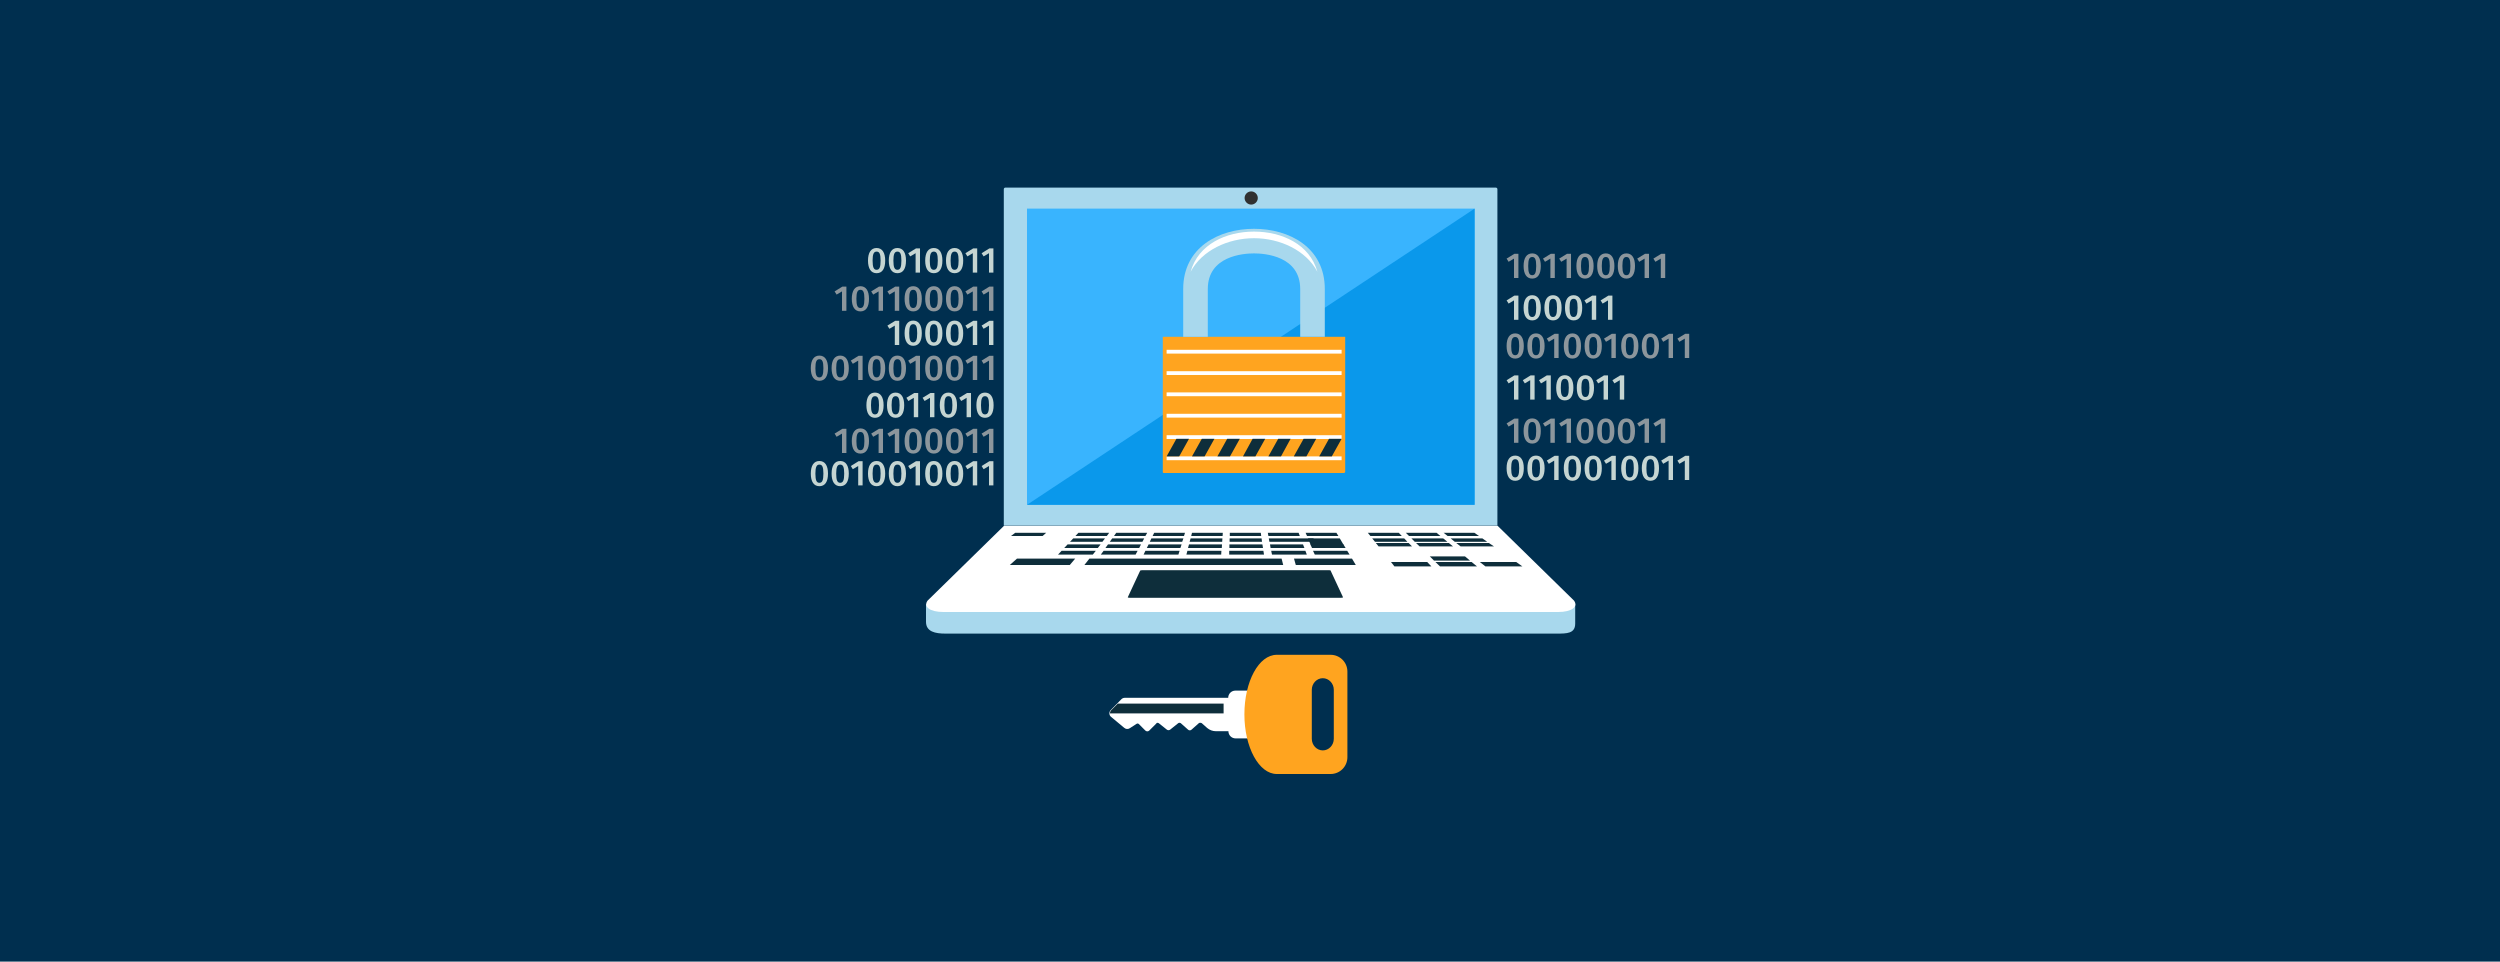 <?xml version="1.0" encoding="UTF-8"?><svg id="a" xmlns="http://www.w3.org/2000/svg" viewBox="0 0 1250 480.8"><rect x="-78" y="-68.9" width="1419.9" height="624.2" style="fill:#002f4f;"/><path d="m778.5,316.8h-305.8c-5,0-9.7-.9-9.7-5.9v-8.8h324.6v9.7c0,5-4.2,5-9.2,5Z" style="fill:#a8d8ed;"/><path d="m502.8,93.8h245.1c.5,0,.8.4.8.8v168.2h-246.8V94.6c0-.5.4-.8.8-.8Z" style="fill:#a8d8ed;"/><rect x="551.3" y="66.4" width="148.1" height="223.8" transform="translate(803.7 -447) rotate(90)" style="fill:#39b4fe;"/><polygon points="513.5 252.4 737.3 104.3 737.3 252.4 513.5 252.4" style="fill:#0a98eb;"/><path d="m502,262.9l-38.2,37.4c-2.3,3.1,1.2,5.7,7.9,5.7h307.4c6.7,0,10.2-2.6,7.9-5.7l-38.2-37.4h-246.7Z" style="fill:#fff;"/><path d="m671.5,298.6c0,.2-.4.3-1,.3h-105.6c-.6,0-1.1-.1-1-.3l6.2-13.3c0-.1.6-.2,1.1-.2h93c.6,0,1.1,0,1.1.2l6.2,13.3Z" style="fill:#0e2e3b;"/><polygon points="521.3 268 505.5 268 507.6 266.4 523.1 266.4 521.3 268" style="fill:#0e2e3b;"/><polygon points="553.4 268 537.7 268 539.2 266.4 554.6 266.4 553.4 268" style="fill:#0e2e3b;"/><polygon points="572.7 268 557 268 558.1 266.4 573.6 266.4 572.7 268" style="fill:#0e2e3b;"/><polygon points="592 268 576.3 268 577.1 266.4 592.5 266.4 592 268" style="fill:#0e2e3b;"/><polygon points="611.3 268 595.6 268 596 266.4 611.4 266.4 611.3 268" style="fill:#0e2e3b;"/><polygon points="630.6 268 614.9 268 614.9 266.4 630.4 266.4 630.6 268" style="fill:#0e2e3b;"/><polygon points="649.9 268 634.2 268 633.9 266.4 649.3 266.4 649.9 268" style="fill:#0e2e3b;"/><polygon points="669.2 268 653.5 268 652.8 266.4 668.2 266.4 669.2 268" style="fill:#0e2e3b;"/><polygon points="551.2 270.9 535 270.9 536.6 269.2 552.5 269.2 551.2 270.9" style="fill:#0e2e3b;"/><polygon points="571.2 270.9 554.9 270.9 556.1 269.2 572.1 269.2 571.2 270.9" style="fill:#0e2e3b;"/><polygon points="591.1 270.9 574.9 270.9 575.7 269.2 591.7 269.2 591.1 270.9" style="fill:#0e2e3b;"/><polygon points="611.1 270.9 594.8 270.9 595.3 269.2 611.2 269.2 611.1 270.9" style="fill:#0e2e3b;"/><polygon points="631 270.9 614.8 270.9 614.8 269.2 630.8 269.2 631 270.9" style="fill:#0e2e3b;"/><polygon points="657.5 270.9 634.7 270.9 634.4 269.2 656.7 269.2 657.5 270.9" style="fill:#0e2e3b;"/><polygon points="671.9 272.6 655.4 272.6 654 269.2 669.9 269.2 671.9 272.6" style="fill:#0e2e3b;"/><polygon points="548.9 274 532.1 274 533.8 272.2 550.3 272.2 548.9 274" style="fill:#0e2e3b;"/><polygon points="569.6 274 552.7 274 554 272.2 570.5 272.2 569.6 274" style="fill:#0e2e3b;"/><polygon points="590.2 274 573.4 274 574.3 272.2 590.8 272.2 590.2 274" style="fill:#0e2e3b;"/><polygon points="610.9 274 594 274 594.5 272.2 611 272.2 610.9 274" style="fill:#0e2e3b;"/><polygon points="631.5 274 614.7 274 614.7 272.2 631.2 272.2 631.5 274" style="fill:#0e2e3b;"/><polygon points="652.2 274 635.3 274 635 272.2 651.5 272.2 652.2 274" style="fill:#0e2e3b;"/><polygon points="672.8 274 656 274 655.2 272.2 671.7 272.2 672.8 274" style="fill:#0e2e3b;"/><polygon points="546.4 277.3 529 277.3 530.8 275.4 547.9 275.4 546.4 277.3" style="fill:#0e2e3b;"/><polygon points="567.8 277.3 550.4 277.3 551.8 275.4 568.8 275.4 567.8 277.3" style="fill:#0e2e3b;"/><polygon points="589.2 277.3 571.8 277.3 572.7 275.4 589.8 275.4 589.2 277.3" style="fill:#0e2e3b;"/><polygon points="610.6 277.3 593.2 277.3 593.7 275.4 610.7 275.4 610.6 277.3" style="fill:#0e2e3b;"/><polygon points="632 277.3 614.6 277.3 614.6 275.4 631.7 275.4 632 277.3" style="fill:#0e2e3b;"/><polygon points="653.4 277.3 636 277.3 635.6 275.4 652.7 275.4 653.4 277.3" style="fill:#0e2e3b;"/><polygon points="674.8 277.3 657.4 277.3 656.5 275.4 673.6 275.4 674.8 277.3" style="fill:#0e2e3b;"/><polygon points="700.9 268 685.2 268 683.9 266.4 699.4 266.4 700.9 268" style="fill:#0e2e3b;"/><polygon points="720.2 268 704.5 268 702.9 266.4 718.3 266.4 720.2 268" style="fill:#0e2e3b;"/><polygon points="739.5 268 723.8 268 721.8 266.4 737.2 266.4 739.5 268" style="fill:#0e2e3b;"/><polygon points="703.7 270.9 687.5 270.9 686.1 269.2 702.1 269.2 703.7 270.9" style="fill:#0e2e3b;"/><polygon points="723.7 270.9 707.4 270.9 705.7 269.2 721.6 269.2 723.7 270.9" style="fill:#0e2e3b;"/><polygon points="743.6 270.9 727.4 270.9 725.3 269.2 741.2 269.2 743.6 270.9" style="fill:#0e2e3b;"/><polygon points="706 273.2 689.3 273.2 687.9 271.5 704.3 271.5 706 273.2" style="fill:#0e2e3b;"/><polygon points="726.5 273.2 709.8 273.2 708 271.5 724.4 271.5 726.5 273.2" style="fill:#0e2e3b;"/><polygon points="747 273.2 730.3 273.2 728.1 271.5 744.4 271.5 747 273.2" style="fill:#0e2e3b;"/><polygon points="735 280.3 717 280.3 714.9 278.2 732.5 278.2 735 280.3" style="fill:#0e2e3b;"/><polygon points="715.7 283.2 697.2 283.2 695.5 281 713.6 281 715.7 283.2" style="fill:#0e2e3b;"/><polygon points="641.6 282.5 542.2 282.5 544.7 279.3 640.8 279.3 641.6 282.5" style="fill:#0e2e3b;"/><polygon points="677.9 282.5 647.9 282.5 647 279.3 676 279.3 677.9 282.5" style="fill:#0e2e3b;"/><polygon points="534.9 282.5 504.9 282.5 508.5 279.3 537.6 279.3 534.9 282.5" style="fill:#0e2e3b;"/><polygon points="738.5 283.2 720 283.2 717.7 281 735.8 281 738.5 283.2" style="fill:#0e2e3b;"/><polygon points="761.2 283.2 742.7 283.2 739.9 281 758.1 281 761.2 283.2" style="fill:#0e2e3b;"/><path d="m628.9,99c0,1.8-1.5,3.3-3.3,3.3s-3.3-1.5-3.3-3.3,1.5-3.3,3.3-3.3,3.3,1.5,3.3,3.3Z" style="fill:#313131;"/><path d="m581.4,168.4h91.2v67.4c0,.4-.3.7-.7.7h-90c-.3,0-.5-.2-.5-.5v-67.7h0Z" style="fill:#ffa41f;"/><path d="m662.4,168.4h-12.3v-23.9c0-16.5-17.7-17.8-23.1-17.8s-23.1,1.3-23.1,17.8v23.9h-12.3v-23.9c0-20.8,17.8-30.1,35.4-30.1s35.4,9.3,35.4,30.1v23.9Z" style="fill:#a8d8ed;"/><path d="m627,119.1c13,0,26.1,6.1,31.7,16.8-3.8-13.8-17.8-20.1-31.7-20.1s-27.9,6.3-31.7,20.1c5.6-10.7,18.7-16.8,31.7-16.8Z" style="fill:#fff;"/><rect x="583.3" y="228.2" width="87.5" height="1.9" style="fill:#fff;"/><rect x="583.3" y="217.6" width="87.5" height="1.9" style="fill:#fff;"/><rect x="583.3" y="206.9" width="87.5" height="1.9" style="fill:#fff;"/><rect x="583.3" y="196.2" width="87.5" height="1.9" style="fill:#fff;"/><rect x="583.3" y="185.6" width="87.5" height="1.9" style="fill:#fff;"/><rect x="583.3" y="174.9" width="87.5" height="1.9" style="fill:#fff;"/><polygon points="583.3 228.2 588.2 219.4 594.5 219.4 589.6 228.2 583.3 228.2" style="fill:#0e2e3b;"/><polygon points="596 228.2 600.9 219.4 607.2 219.4 602.3 228.2 596 228.2" style="fill:#0e2e3b;"/><polygon points="608.7 228.2 613.6 219.4 619.9 219.4 615 228.2 608.7 228.2" style="fill:#0e2e3b;"/><polygon points="621.5 228.2 626.3 219.4 632.6 219.4 627.7 228.2 621.5 228.2" style="fill:#0e2e3b;"/><polygon points="634.2 228.2 639.1 219.4 645.3 219.4 640.5 228.2 634.2 228.2" style="fill:#0e2e3b;"/><polygon points="646.9 228.2 651.8 219.4 658.1 219.4 653.2 228.2 646.9 228.2" style="fill:#0e2e3b;"/><polygon points="659.6 228.2 664.5 219.4 670.8 219.4 665.9 228.2 659.6 228.2" style="fill:#0e2e3b;"/><path d="m637.4,345.3v23.9h-19.6c-2,0-3.6-1.6-3.6-3.6h0s-6.3,0-6.3,0c-1.6,0-3.1-.6-4.3-1.6l-2.7-2.4c-.2-.1-.4-.2-.6-.2h-.3c-.2,0-.4,0-.6.2l-3.6,3.2c-.5.5-1.3.5-1.8,0l-3.6-3.2c-.2-.1-.4-.2-.6-.2h-.1c-.2,0-.4,0-.6.2l-4,3.2c-.5.4-1.2.4-1.7,0l-4-3.2c-.2-.1-.4-.2-.6-.2h0c-.2,0-.5,0-.6.3l-3.6,3.6c-.5.5-1.4.5-1.9,0l-3.3-3.3c-.3-.3-.8-.3-1.1-.1l-3.4,2.2c-.9.6-2,.5-2.8-.2l-6.6-5.5c-.5-.4-.8-1-.8-1.7,0-.6.2-1.3.7-1.7l5.3-5.4c.4-.4,1-.7,1.7-.7h51.7c0-2,1.6-3.6,3.6-3.6h19.6Z" style="fill:#fff;"/><path d="m673.7,378.6c0,4.6-3.7,8.4-8.4,8.4h-26.9c-8.9,0-16.2-13.3-16.2-29.8s7.2-29.8,16.2-29.8h26.9c4.6,0,8.4,3.7,8.4,8.4v42.8Zm-12.3-39.5c-3,0-5.5,2.6-5.5,5.8v24.5c0,3.2,2.5,5.8,5.5,5.8s5.5-2.6,5.5-5.8v-24.5c0-3.2-2.5-5.8-5.5-5.8Z" style="fill:#ffa41f;"/><path d="m558.7,351.8h53.1v4.9h-56.8c0-.6.2-1.3.7-1.7l3.1-3.1Z" style="fill:#0e2e3b;"/><path d="m447.4,172.6v-9.8l-2.7,1.6-1-1.6,3.9-2.4h2v12.1h-2.3Z" style="fill:#c5d5d2;"/><path d="m460.9,166.6c0,4.1-1.5,6.3-4.3,6.3s-4.3-2.3-4.3-6.3,1.5-6.3,4.3-6.3,4.3,2.3,4.3,6.3Zm-6.3,0c0,3.4.6,4.6,2,4.6s2-1.2,2-4.6-.6-4.5-2-4.5-2,1.2-2,4.5Z" style="fill:#c5d5d2;"/><path d="m471.2,166.6c0,4.1-1.5,6.3-4.3,6.3s-4.3-2.3-4.3-6.3,1.5-6.3,4.3-6.3,4.3,2.3,4.3,6.3Zm-6.3,0c0,3.4.6,4.6,2,4.6s2-1.2,2-4.6-.6-4.5-2-4.5-2,1.2-2,4.5Z" style="fill:#c5d5d2;"/><path d="m481.6,166.6c0,4.1-1.5,6.3-4.3,6.3s-4.3-2.3-4.3-6.3,1.5-6.3,4.3-6.3,4.3,2.3,4.3,6.3Zm-6.3,0c0,3.4.6,4.6,2,4.6s2-1.2,2-4.6-.6-4.5-2-4.5-2,1.2-2,4.5Z" style="fill:#c5d5d2;"/><path d="m486.4,172.6v-9.8l-2.7,1.6-1-1.6,3.9-2.4h2v12.1h-2.3Z" style="fill:#c5d5d2;"/><path d="m494.5,172.6v-9.8l-2.7,1.6-1-1.6,3.9-2.4h2v12.1h-2.3Z" style="fill:#c5d5d2;"/><path d="m421,226.6v-9.8l-2.7,1.6-1-1.6,3.9-2.4h2v12.1h-2.3Z" style="fill:#8c969c;"/><path d="m434.5,220.5c0,4.1-1.5,6.3-4.3,6.3s-4.3-2.3-4.3-6.3,1.5-6.3,4.3-6.3,4.3,2.3,4.3,6.3Zm-6.3,0c0,3.4.6,4.6,2,4.6s2-1.2,2-4.6-.6-4.5-2-4.5-2,1.2-2,4.5Z" style="fill:#8c969c;"/><path d="m439.3,226.6v-9.8l-2.7,1.6-1-1.6,3.9-2.4h2v12.1h-2.3Z" style="fill:#8c969c;"/><path d="m447.4,226.6v-9.8l-2.7,1.6-1-1.6,3.9-2.4h2v12.1h-2.3Z" style="fill:#8c969c;"/><path d="m460.9,220.5c0,4.1-1.5,6.3-4.3,6.3s-4.3-2.3-4.3-6.3,1.5-6.3,4.3-6.3,4.3,2.3,4.3,6.3Zm-6.3,0c0,3.4.6,4.6,2,4.6s2-1.2,2-4.6-.6-4.5-2-4.5-2,1.2-2,4.5Z" style="fill:#8c969c;"/><path d="m471.2,220.5c0,4.1-1.5,6.3-4.3,6.3s-4.3-2.3-4.3-6.3,1.5-6.3,4.3-6.3,4.3,2.3,4.3,6.3Zm-6.3,0c0,3.4.6,4.6,2,4.6s2-1.2,2-4.6-.6-4.5-2-4.5-2,1.2-2,4.5Z" style="fill:#8c969c;"/><path d="m481.6,220.5c0,4.1-1.5,6.3-4.3,6.3s-4.3-2.3-4.3-6.3,1.5-6.3,4.3-6.3,4.3,2.3,4.3,6.3Zm-6.3,0c0,3.4.6,4.6,2,4.6s2-1.2,2-4.6-.6-4.5-2-4.5-2,1.2-2,4.5Z" style="fill:#8c969c;"/><path d="m486.4,226.6v-9.8l-2.7,1.6-1-1.6,3.9-2.4h2v12.1h-2.3Z" style="fill:#8c969c;"/><path d="m494.5,226.6v-9.8l-2.7,1.6-1-1.6,3.9-2.4h2v12.1h-2.3Z" style="fill:#8c969c;"/><path d="m421,155.5v-9.8l-2.7,1.6-1-1.6,3.9-2.4h2v12.1h-2.3Z" style="fill:#8c969c;"/><path d="m434.5,149.4c0,4.1-1.5,6.3-4.3,6.3s-4.3-2.3-4.3-6.3,1.5-6.3,4.3-6.3,4.3,2.3,4.3,6.3Zm-6.3,0c0,3.4.6,4.6,2,4.6s2-1.2,2-4.6-.6-4.5-2-4.5-2,1.2-2,4.5Z" style="fill:#8c969c;"/><path d="m439.3,155.5v-9.8l-2.7,1.6-1-1.6,3.9-2.4h2v12.1h-2.3Z" style="fill:#8c969c;"/><path d="m447.4,155.5v-9.8l-2.7,1.6-1-1.6,3.9-2.4h2v12.1h-2.3Z" style="fill:#8c969c;"/><path d="m460.9,149.4c0,4.1-1.5,6.3-4.3,6.3s-4.3-2.3-4.3-6.3,1.5-6.3,4.3-6.3,4.3,2.3,4.3,6.3Zm-6.3,0c0,3.4.6,4.6,2,4.6s2-1.2,2-4.6-.6-4.5-2-4.5-2,1.2-2,4.5Z" style="fill:#8c969c;"/><path d="m471.2,149.4c0,4.1-1.5,6.3-4.3,6.3s-4.3-2.3-4.3-6.3,1.5-6.3,4.3-6.3,4.3,2.3,4.3,6.3Zm-6.3,0c0,3.4.6,4.6,2,4.6s2-1.2,2-4.6-.6-4.5-2-4.5-2,1.2-2,4.5Z" style="fill:#8c969c;"/><path d="m481.6,149.4c0,4.1-1.5,6.3-4.3,6.3s-4.3-2.3-4.3-6.3,1.5-6.3,4.3-6.3,4.3,2.3,4.3,6.3Zm-6.3,0c0,3.4.6,4.6,2,4.6s2-1.2,2-4.6-.6-4.5-2-4.5-2,1.2-2,4.5Z" style="fill:#8c969c;"/><path d="m486.4,155.5v-9.8l-2.7,1.6-1-1.6,3.9-2.4h2v12.1h-2.3Z" style="fill:#8c969c;"/><path d="m494.5,155.5v-9.8l-2.7,1.6-1-1.6,3.9-2.4h2v12.1h-2.3Z" style="fill:#8c969c;"/><path d="m414,184.1c0,4.1-1.5,6.3-4.3,6.3s-4.3-2.3-4.3-6.3,1.5-6.3,4.3-6.3,4.3,2.3,4.3,6.3Zm-6.3,0c0,3.4.6,4.6,2,4.6s2-1.2,2-4.6-.6-4.5-2-4.5-2,1.2-2,4.5Z" style="fill:#8c969c;"/><path d="m424.4,184.1c0,4.1-1.5,6.3-4.3,6.3s-4.3-2.3-4.3-6.3,1.5-6.3,4.3-6.3,4.3,2.3,4.3,6.3Zm-6.3,0c0,3.4.6,4.6,2,4.6s2-1.2,2-4.6-.6-4.5-2-4.5-2,1.2-2,4.5Z" style="fill:#8c969c;"/><path d="m429.1,190.1v-9.8l-2.7,1.6-1-1.6,3.9-2.4h2v12.1h-2.3Z" style="fill:#8c969c;"/><path d="m442.6,184.1c0,4.1-1.5,6.3-4.3,6.3s-4.3-2.3-4.3-6.3,1.5-6.3,4.3-6.3,4.3,2.3,4.3,6.3Zm-6.3,0c0,3.4.6,4.6,2,4.6s2-1.2,2-4.6-.6-4.5-2-4.5-2,1.2-2,4.5Z" style="fill:#8c969c;"/><path d="m453,184.1c0,4.1-1.5,6.3-4.3,6.3s-4.3-2.3-4.3-6.3,1.5-6.3,4.3-6.3,4.3,2.3,4.3,6.3Zm-6.3,0c0,3.4.6,4.6,2,4.6s2-1.2,2-4.6-.6-4.5-2-4.5-2,1.2-2,4.5Z" style="fill:#8c969c;"/><path d="m457.8,190.1v-9.8l-2.7,1.6-1-1.6,3.9-2.4h2v12.1h-2.3Z" style="fill:#8c969c;"/><path d="m471.2,184.1c0,4.1-1.5,6.3-4.3,6.3s-4.3-2.3-4.3-6.3,1.5-6.3,4.3-6.3,4.3,2.3,4.3,6.3Zm-6.3,0c0,3.4.6,4.6,2,4.6s2-1.2,2-4.6-.6-4.5-2-4.5-2,1.2-2,4.5Z" style="fill:#8c969c;"/><path d="m481.6,184.1c0,4.1-1.5,6.3-4.3,6.3s-4.3-2.3-4.3-6.3,1.5-6.3,4.3-6.3,4.3,2.3,4.3,6.3Zm-6.3,0c0,3.4.6,4.6,2,4.6s2-1.2,2-4.6-.6-4.5-2-4.5-2,1.2-2,4.5Z" style="fill:#8c969c;"/><path d="m486.4,190.1v-9.8l-2.7,1.6-1-1.6,3.9-2.4h2v12.1h-2.3Z" style="fill:#8c969c;"/><path d="m494.5,190.1v-9.8l-2.7,1.6-1-1.6,3.9-2.4h2v12.1h-2.3Z" style="fill:#8c969c;"/><path d="m414,236.8c0,4.1-1.5,6.3-4.3,6.3s-4.3-2.3-4.3-6.3,1.5-6.3,4.3-6.3,4.3,2.3,4.3,6.3Zm-6.3,0c0,3.4.6,4.6,2,4.6s2-1.2,2-4.6-.6-4.5-2-4.5-2,1.2-2,4.5Z" style="fill:#c5d5d2;"/><path d="m424.4,236.8c0,4.1-1.5,6.3-4.3,6.3s-4.3-2.3-4.3-6.3,1.5-6.3,4.3-6.3,4.3,2.3,4.3,6.3Zm-6.3,0c0,3.4.6,4.6,2,4.6s2-1.2,2-4.6-.6-4.5-2-4.5-2,1.2-2,4.5Z" style="fill:#c5d5d2;"/><path d="m429.1,242.8v-9.8l-2.7,1.6-1-1.6,3.9-2.4h2v12.1h-2.3Z" style="fill:#c5d5d2;"/><path d="m442.6,236.8c0,4.1-1.5,6.3-4.3,6.3s-4.3-2.3-4.3-6.3,1.5-6.3,4.3-6.3,4.3,2.3,4.3,6.3Zm-6.3,0c0,3.4.6,4.6,2,4.6s2-1.2,2-4.6-.6-4.5-2-4.5-2,1.2-2,4.5Z" style="fill:#c5d5d2;"/><path d="m453,236.8c0,4.1-1.5,6.3-4.3,6.3s-4.3-2.3-4.3-6.3,1.5-6.3,4.3-6.3,4.3,2.3,4.3,6.3Zm-6.3,0c0,3.4.6,4.6,2,4.6s2-1.2,2-4.6-.6-4.5-2-4.5-2,1.2-2,4.5Z" style="fill:#c5d5d2;"/><path d="m457.8,242.8v-9.8l-2.7,1.6-1-1.6,3.9-2.4h2v12.1h-2.3Z" style="fill:#c5d5d2;"/><path d="m471.2,236.8c0,4.1-1.5,6.3-4.3,6.3s-4.3-2.3-4.3-6.3,1.5-6.3,4.3-6.3,4.3,2.3,4.3,6.3Zm-6.3,0c0,3.4.6,4.6,2,4.6s2-1.2,2-4.6-.6-4.5-2-4.5-2,1.2-2,4.5Z" style="fill:#c5d5d2;"/><path d="m481.6,236.8c0,4.1-1.5,6.3-4.3,6.3s-4.3-2.3-4.3-6.3,1.5-6.3,4.3-6.3,4.3,2.3,4.3,6.3Zm-6.3,0c0,3.4.6,4.6,2,4.6s2-1.2,2-4.6-.6-4.5-2-4.5-2,1.2-2,4.5Z" style="fill:#c5d5d2;"/><path d="m486.4,242.8v-9.8l-2.7,1.6-1-1.6,3.9-2.4h2v12.1h-2.3Z" style="fill:#c5d5d2;"/><path d="m494.5,242.8v-9.8l-2.7,1.6-1-1.6,3.9-2.4h2v12.1h-2.3Z" style="fill:#c5d5d2;"/><path d="m442.6,130.3c0,4.1-1.5,6.3-4.3,6.3s-4.3-2.3-4.3-6.3,1.5-6.3,4.3-6.3,4.3,2.3,4.3,6.3Zm-6.3,0c0,3.4.6,4.6,2,4.6s2-1.2,2-4.6-.6-4.5-2-4.5-2,1.2-2,4.5Z" style="fill:#c5d5d2;"/><path d="m453,130.3c0,4.1-1.5,6.3-4.3,6.3s-4.3-2.3-4.3-6.3,1.5-6.3,4.3-6.3,4.3,2.3,4.3,6.3Zm-6.3,0c0,3.4.6,4.6,2,4.6s2-1.2,2-4.6-.6-4.5-2-4.5-2,1.2-2,4.5Z" style="fill:#c5d5d2;"/><path d="m457.8,136.4v-9.8l-2.7,1.6-1-1.6,3.9-2.4h2v12.1h-2.3Z" style="fill:#c5d5d2;"/><path d="m471.2,130.3c0,4.1-1.5,6.3-4.3,6.3s-4.3-2.3-4.3-6.3,1.5-6.3,4.3-6.3,4.3,2.3,4.3,6.3Zm-6.3,0c0,3.4.6,4.6,2,4.6s2-1.2,2-4.6-.6-4.5-2-4.5-2,1.2-2,4.5Z" style="fill:#c5d5d2;"/><path d="m481.6,130.3c0,4.1-1.5,6.3-4.3,6.3s-4.3-2.3-4.3-6.3,1.5-6.3,4.3-6.3,4.3,2.3,4.3,6.3Zm-6.3,0c0,3.4.6,4.6,2,4.6s2-1.2,2-4.6-.6-4.5-2-4.5-2,1.2-2,4.5Z" style="fill:#c5d5d2;"/><path d="m486.4,136.4v-9.8l-2.7,1.6-1-1.6,3.9-2.4h2v12.1h-2.3Z" style="fill:#c5d5d2;"/><path d="m494.5,136.4v-9.8l-2.7,1.6-1-1.6,3.9-2.4h2v12.1h-2.3Z" style="fill:#c5d5d2;"/><path d="m441.8,202.6c0,4.1-1.5,6.3-4.3,6.3s-4.3-2.3-4.3-6.3,1.5-6.3,4.3-6.3,4.3,2.3,4.3,6.3Zm-6.3,0c0,3.4.6,4.6,2,4.6s2-1.2,2-4.6-.6-4.5-2-4.5-2,1.2-2,4.5Z" style="fill:#c5d5d2;"/><path d="m452.1,202.6c0,4.1-1.5,6.3-4.3,6.3s-4.3-2.3-4.3-6.3,1.5-6.3,4.3-6.3,4.3,2.3,4.3,6.3Zm-6.3,0c0,3.4.6,4.6,2,4.6s2-1.2,2-4.6-.6-4.5-2-4.5-2,1.2-2,4.5Z" style="fill:#c5d5d2;"/><path d="m456.9,208.7v-9.8l-2.7,1.6-1-1.6,3.9-2.4h2v12.1h-2.3Z" style="fill:#c5d5d2;"/><path d="m465,208.7v-9.8l-2.7,1.6-1-1.6,3.9-2.4h2v12.1h-2.3Z" style="fill:#c5d5d2;"/><path d="m478.5,202.6c0,4.1-1.5,6.3-4.3,6.3s-4.3-2.3-4.3-6.3,1.5-6.3,4.3-6.3,4.3,2.3,4.3,6.3Zm-6.3,0c0,3.4.6,4.6,2,4.6s2-1.2,2-4.6-.6-4.5-2-4.5-2,1.2-2,4.5Z" style="fill:#c5d5d2;"/><path d="m483.3,208.7v-9.8l-2.7,1.6-1-1.6,3.9-2.4h2v12.1h-2.3Z" style="fill:#c5d5d2;"/><path d="m496.8,202.6c0,4.1-1.5,6.3-4.3,6.3s-4.3-2.3-4.3-6.3,1.5-6.3,4.3-6.3,4.3,2.3,4.3,6.3Zm-6.3,0c0,3.4.6,4.6,2,4.6s2-1.2,2-4.6-.6-4.5-2-4.5-2,1.2-2,4.5Z" style="fill:#c5d5d2;"/><path d="m757,160v-9.8l-2.7,1.6-1-1.6,3.9-2.4h2v12.1h-2.3Z" style="fill:#c5d5d2;"/><path d="m770.4,153.9c0,4.1-1.5,6.3-4.3,6.3s-4.3-2.3-4.3-6.3,1.5-6.3,4.3-6.3,4.3,2.3,4.3,6.3Zm-6.3,0c0,3.4.6,4.6,2,4.6s2-1.2,2-4.6-.6-4.5-2-4.5-2,1.2-2,4.5Z" style="fill:#c5d5d2;"/><path d="m780.8,153.9c0,4.1-1.5,6.3-4.3,6.3s-4.3-2.3-4.3-6.3,1.5-6.3,4.3-6.3,4.3,2.3,4.3,6.3Zm-6.3,0c0,3.4.6,4.6,2,4.6s2-1.2,2-4.6-.6-4.5-2-4.5-2,1.2-2,4.5Z" style="fill:#c5d5d2;"/><path d="m791.1,153.9c0,4.1-1.5,6.3-4.3,6.3s-4.3-2.3-4.3-6.3,1.5-6.3,4.3-6.3,4.3,2.3,4.3,6.3Zm-6.3,0c0,3.4.6,4.6,2,4.6s2-1.2,2-4.6-.6-4.5-2-4.5-2,1.2-2,4.5Z" style="fill:#c5d5d2;"/><path d="m795.9,160v-9.8l-2.7,1.6-1-1.6,3.9-2.4h2v12.1h-2.3Z" style="fill:#c5d5d2;"/><path d="m804,160v-9.8l-2.7,1.6-1-1.6,3.9-2.4h2v12.1h-2.3Z" style="fill:#c5d5d2;"/><path d="m757,139.1v-9.8l-2.7,1.6-1-1.6,3.9-2.4h2v12.1h-2.3Z" style="fill:#8c969c;"/><path d="m770.4,133c0,4.1-1.5,6.3-4.3,6.3s-4.3-2.3-4.3-6.3,1.5-6.3,4.3-6.3,4.3,2.3,4.3,6.3Zm-6.3,0c0,3.4.6,4.6,2,4.6s2-1.2,2-4.6-.6-4.5-2-4.5-2,1.2-2,4.5Z" style="fill:#8c969c;"/><path d="m775.2,139.1v-9.8l-2.7,1.6-1-1.6,3.9-2.4h2v12.1h-2.3Z" style="fill:#8c969c;"/><path d="m783.3,139.1v-9.8l-2.7,1.6-1-1.6,3.9-2.4h2v12.1h-2.3Z" style="fill:#8c969c;"/><path d="m796.8,133c0,4.1-1.5,6.3-4.3,6.3s-4.3-2.3-4.3-6.3,1.5-6.3,4.3-6.3,4.3,2.3,4.3,6.3Zm-6.3,0c0,3.4.6,4.6,2,4.6s2-1.2,2-4.6-.6-4.5-2-4.5-2,1.2-2,4.5Z" style="fill:#8c969c;"/><path d="m807.2,133c0,4.1-1.5,6.3-4.3,6.3s-4.3-2.3-4.3-6.3,1.5-6.3,4.3-6.3,4.3,2.3,4.3,6.3Zm-6.3,0c0,3.4.6,4.6,2,4.6s2-1.2,2-4.6-.6-4.5-2-4.5-2,1.2-2,4.5Z" style="fill:#8c969c;"/><path d="m817.5,133c0,4.1-1.5,6.3-4.3,6.3s-4.3-2.3-4.3-6.3,1.5-6.3,4.3-6.3,4.3,2.3,4.3,6.3Zm-6.3,0c0,3.4.6,4.6,2,4.6s2-1.2,2-4.6-.6-4.5-2-4.5-2,1.2-2,4.5Z" style="fill:#8c969c;"/><path d="m822.3,139.1v-9.8l-2.7,1.6-1-1.6,3.9-2.4h2v12.1h-2.3Z" style="fill:#8c969c;"/><path d="m830.4,139.1v-9.8l-2.7,1.6-1-1.6,3.9-2.4h2v12.1h-2.3Z" style="fill:#8c969c;"/><path d="m757,221.5v-9.8l-2.7,1.6-1-1.6,3.9-2.4h2v12.1h-2.3Z" style="fill:#8c969c;"/><path d="m770.4,215.5c0,4.1-1.5,6.3-4.3,6.3s-4.3-2.3-4.3-6.3,1.5-6.3,4.3-6.3,4.3,2.3,4.3,6.3Zm-6.3,0c0,3.4.6,4.6,2,4.6s2-1.2,2-4.6-.6-4.5-2-4.5-2,1.2-2,4.5Z" style="fill:#8c969c;"/><path d="m775.2,221.5v-9.8l-2.7,1.6-1-1.6,3.9-2.4h2v12.1h-2.3Z" style="fill:#8c969c;"/><path d="m783.3,221.5v-9.8l-2.7,1.6-1-1.6,3.9-2.4h2v12.1h-2.3Z" style="fill:#8c969c;"/><path d="m796.8,215.5c0,4.1-1.5,6.3-4.3,6.3s-4.3-2.3-4.3-6.3,1.5-6.3,4.3-6.3,4.3,2.3,4.3,6.3Zm-6.3,0c0,3.4.6,4.6,2,4.6s2-1.2,2-4.6-.6-4.5-2-4.5-2,1.2-2,4.5Z" style="fill:#8c969c;"/><path d="m807.2,215.5c0,4.1-1.5,6.3-4.3,6.3s-4.3-2.3-4.3-6.3,1.5-6.3,4.3-6.3,4.3,2.3,4.3,6.3Zm-6.3,0c0,3.4.6,4.6,2,4.6s2-1.2,2-4.6-.6-4.5-2-4.5-2,1.2-2,4.5Z" style="fill:#8c969c;"/><path d="m817.5,215.5c0,4.1-1.5,6.3-4.3,6.3s-4.3-2.3-4.3-6.3,1.5-6.3,4.3-6.3,4.3,2.3,4.3,6.3Zm-6.3,0c0,3.4.6,4.6,2,4.6s2-1.2,2-4.6-.6-4.5-2-4.5-2,1.2-2,4.5Z" style="fill:#8c969c;"/><path d="m822.3,221.5v-9.8l-2.7,1.6-1-1.6,3.9-2.4h2v12.1h-2.3Z" style="fill:#8c969c;"/><path d="m830.4,221.5v-9.8l-2.7,1.6-1-1.6,3.9-2.4h2v12.1h-2.3Z" style="fill:#8c969c;"/><path d="m761.9,173c0,4.1-1.5,6.3-4.3,6.3s-4.3-2.3-4.3-6.3,1.5-6.3,4.3-6.3,4.3,2.3,4.3,6.3Zm-6.3,0c0,3.4.6,4.6,2,4.6s2-1.2,2-4.6-.6-4.5-2-4.5-2,1.2-2,4.5Z" style="fill:#8c969c;"/><path d="m772.3,173c0,4.1-1.5,6.3-4.3,6.3s-4.3-2.3-4.3-6.3,1.5-6.3,4.3-6.3,4.3,2.3,4.3,6.3Zm-6.3,0c0,3.4.6,4.6,2,4.6s2-1.2,2-4.6-.6-4.5-2-4.5-2,1.2-2,4.5Z" style="fill:#8c969c;"/><path d="m777.1,179.1v-9.8l-2.7,1.6-1-1.6,3.9-2.4h2v12.1h-2.3Z" style="fill:#8c969c;"/><path d="m790.5,173c0,4.1-1.5,6.3-4.3,6.3s-4.3-2.3-4.3-6.3,1.5-6.3,4.3-6.3,4.3,2.3,4.3,6.3Zm-6.3,0c0,3.4.6,4.6,2,4.6s2-1.2,2-4.6-.6-4.5-2-4.5-2,1.2-2,4.5Z" style="fill:#8c969c;"/><path d="m800.9,173c0,4.1-1.5,6.3-4.3,6.3s-4.3-2.3-4.3-6.3,1.5-6.3,4.3-6.3,4.3,2.3,4.3,6.3Zm-6.3,0c0,3.4.6,4.6,2,4.6s2-1.2,2-4.6-.6-4.5-2-4.5-2,1.2-2,4.5Z" style="fill:#8c969c;"/><path d="m805.7,179.1v-9.8l-2.7,1.6-1-1.6,3.9-2.4h2v12.1h-2.3Z" style="fill:#8c969c;"/><path d="m819.2,173c0,4.1-1.5,6.3-4.3,6.3s-4.3-2.3-4.3-6.3,1.5-6.3,4.3-6.3,4.3,2.3,4.3,6.3Zm-6.3,0c0,3.4.6,4.6,2,4.6s2-1.2,2-4.6-.6-4.5-2-4.5-2,1.2-2,4.5Z" style="fill:#8c969c;"/><path d="m829.5,173c0,4.1-1.5,6.3-4.3,6.3s-4.3-2.3-4.3-6.3,1.5-6.3,4.3-6.3,4.3,2.3,4.3,6.3Zm-6.3,0c0,3.4.6,4.6,2,4.6s2-1.2,2-4.6-.6-4.5-2-4.5-2,1.2-2,4.5Z" style="fill:#8c969c;"/><path d="m834.3,179.1v-9.8l-2.7,1.6-1-1.6,3.9-2.4h2v12.1h-2.3Z" style="fill:#8c969c;"/><path d="m842.4,179.1v-9.8l-2.7,1.6-1-1.6,3.9-2.4h2v12.1h-2.3Z" style="fill:#8c969c;"/><path d="m761.9,234.1c0,4.1-1.5,6.3-4.3,6.3s-4.3-2.3-4.3-6.3,1.5-6.3,4.3-6.3,4.3,2.3,4.3,6.3Zm-6.3,0c0,3.4.6,4.6,2,4.6s2-1.2,2-4.6-.6-4.5-2-4.5-2,1.2-2,4.5Z" style="fill:#c5d5d2;"/><path d="m772.3,234.1c0,4.1-1.5,6.3-4.3,6.3s-4.3-2.3-4.3-6.3,1.5-6.3,4.3-6.3,4.3,2.3,4.3,6.3Zm-6.3,0c0,3.4.6,4.6,2,4.6s2-1.2,2-4.6-.6-4.5-2-4.5-2,1.2-2,4.5Z" style="fill:#c5d5d2;"/><path d="m777.1,240.1v-9.8l-2.7,1.6-1-1.6,3.9-2.4h2v12.1h-2.3Z" style="fill:#c5d5d2;"/><path d="m790.5,234.1c0,4.1-1.5,6.3-4.3,6.3s-4.3-2.3-4.3-6.3,1.5-6.3,4.3-6.3,4.3,2.3,4.3,6.3Zm-6.3,0c0,3.4.6,4.6,2,4.6s2-1.2,2-4.6-.6-4.5-2-4.5-2,1.2-2,4.5Z" style="fill:#c5d5d2;"/><path d="m800.9,234.1c0,4.1-1.5,6.3-4.3,6.3s-4.3-2.3-4.3-6.3,1.5-6.3,4.3-6.3,4.3,2.3,4.3,6.3Zm-6.3,0c0,3.4.6,4.6,2,4.6s2-1.2,2-4.6-.6-4.5-2-4.5-2,1.2-2,4.5Z" style="fill:#c5d5d2;"/><path d="m805.7,240.1v-9.8l-2.7,1.6-1-1.6,3.9-2.4h2v12.1h-2.3Z" style="fill:#c5d5d2;"/><path d="m819.2,234.1c0,4.1-1.5,6.3-4.3,6.3s-4.3-2.3-4.3-6.3,1.5-6.3,4.3-6.3,4.3,2.3,4.3,6.3Zm-6.3,0c0,3.4.6,4.6,2,4.6s2-1.2,2-4.6-.6-4.5-2-4.5-2,1.2-2,4.5Z" style="fill:#c5d5d2;"/><path d="m829.5,234.1c0,4.1-1.5,6.3-4.3,6.3s-4.3-2.3-4.3-6.3,1.5-6.3,4.3-6.3,4.3,2.3,4.3,6.3Zm-6.3,0c0,3.4.6,4.6,2,4.6s2-1.2,2-4.6-.6-4.5-2-4.5-2,1.2-2,4.5Z" style="fill:#c5d5d2;"/><path d="m834.3,240.1v-9.8l-2.7,1.6-1-1.6,3.9-2.4h2v12.1h-2.3Z" style="fill:#c5d5d2;"/><path d="m842.4,240.1v-9.8l-2.7,1.6-1-1.6,3.9-2.4h2v12.1h-2.3Z" style="fill:#c5d5d2;"/><path d="m757,199.9v-9.8l-2.7,1.6-1-1.6,3.9-2.4h2v12.1h-2.3Z" style="fill:#c5d5d2;"/><path d="m765.1,199.9v-9.8l-2.7,1.6-1-1.6,3.9-2.4h2v12.1h-2.3Z" style="fill:#c5d5d2;"/><path d="m773.2,199.9v-9.8l-2.7,1.6-1-1.6,3.9-2.4h2v12.1h-2.3Z" style="fill:#c5d5d2;"/><path d="m786.7,193.9c0,4.1-1.5,6.3-4.3,6.3s-4.3-2.3-4.3-6.3,1.5-6.3,4.3-6.3,4.3,2.3,4.3,6.3Zm-6.3,0c0,3.4.6,4.6,2,4.6s2-1.2,2-4.6-.6-4.5-2-4.5-2,1.2-2,4.5Z" style="fill:#c5d5d2;"/><path d="m797,193.9c0,4.1-1.5,6.3-4.3,6.3s-4.3-2.3-4.3-6.3,1.5-6.3,4.3-6.3,4.3,2.3,4.3,6.3Zm-6.3,0c0,3.4.6,4.6,2,4.6s2-1.2,2-4.6-.6-4.5-2-4.5-2,1.2-2,4.5Z" style="fill:#c5d5d2;"/><path d="m801.8,199.9v-9.8l-2.7,1.6-1-1.6,3.9-2.4h2v12.1h-2.3Z" style="fill:#c5d5d2;"/><path d="m809.9,199.9v-9.8l-2.7,1.6-1-1.6,3.9-2.4h2v12.1h-2.3Z" style="fill:#c5d5d2;"/></svg>